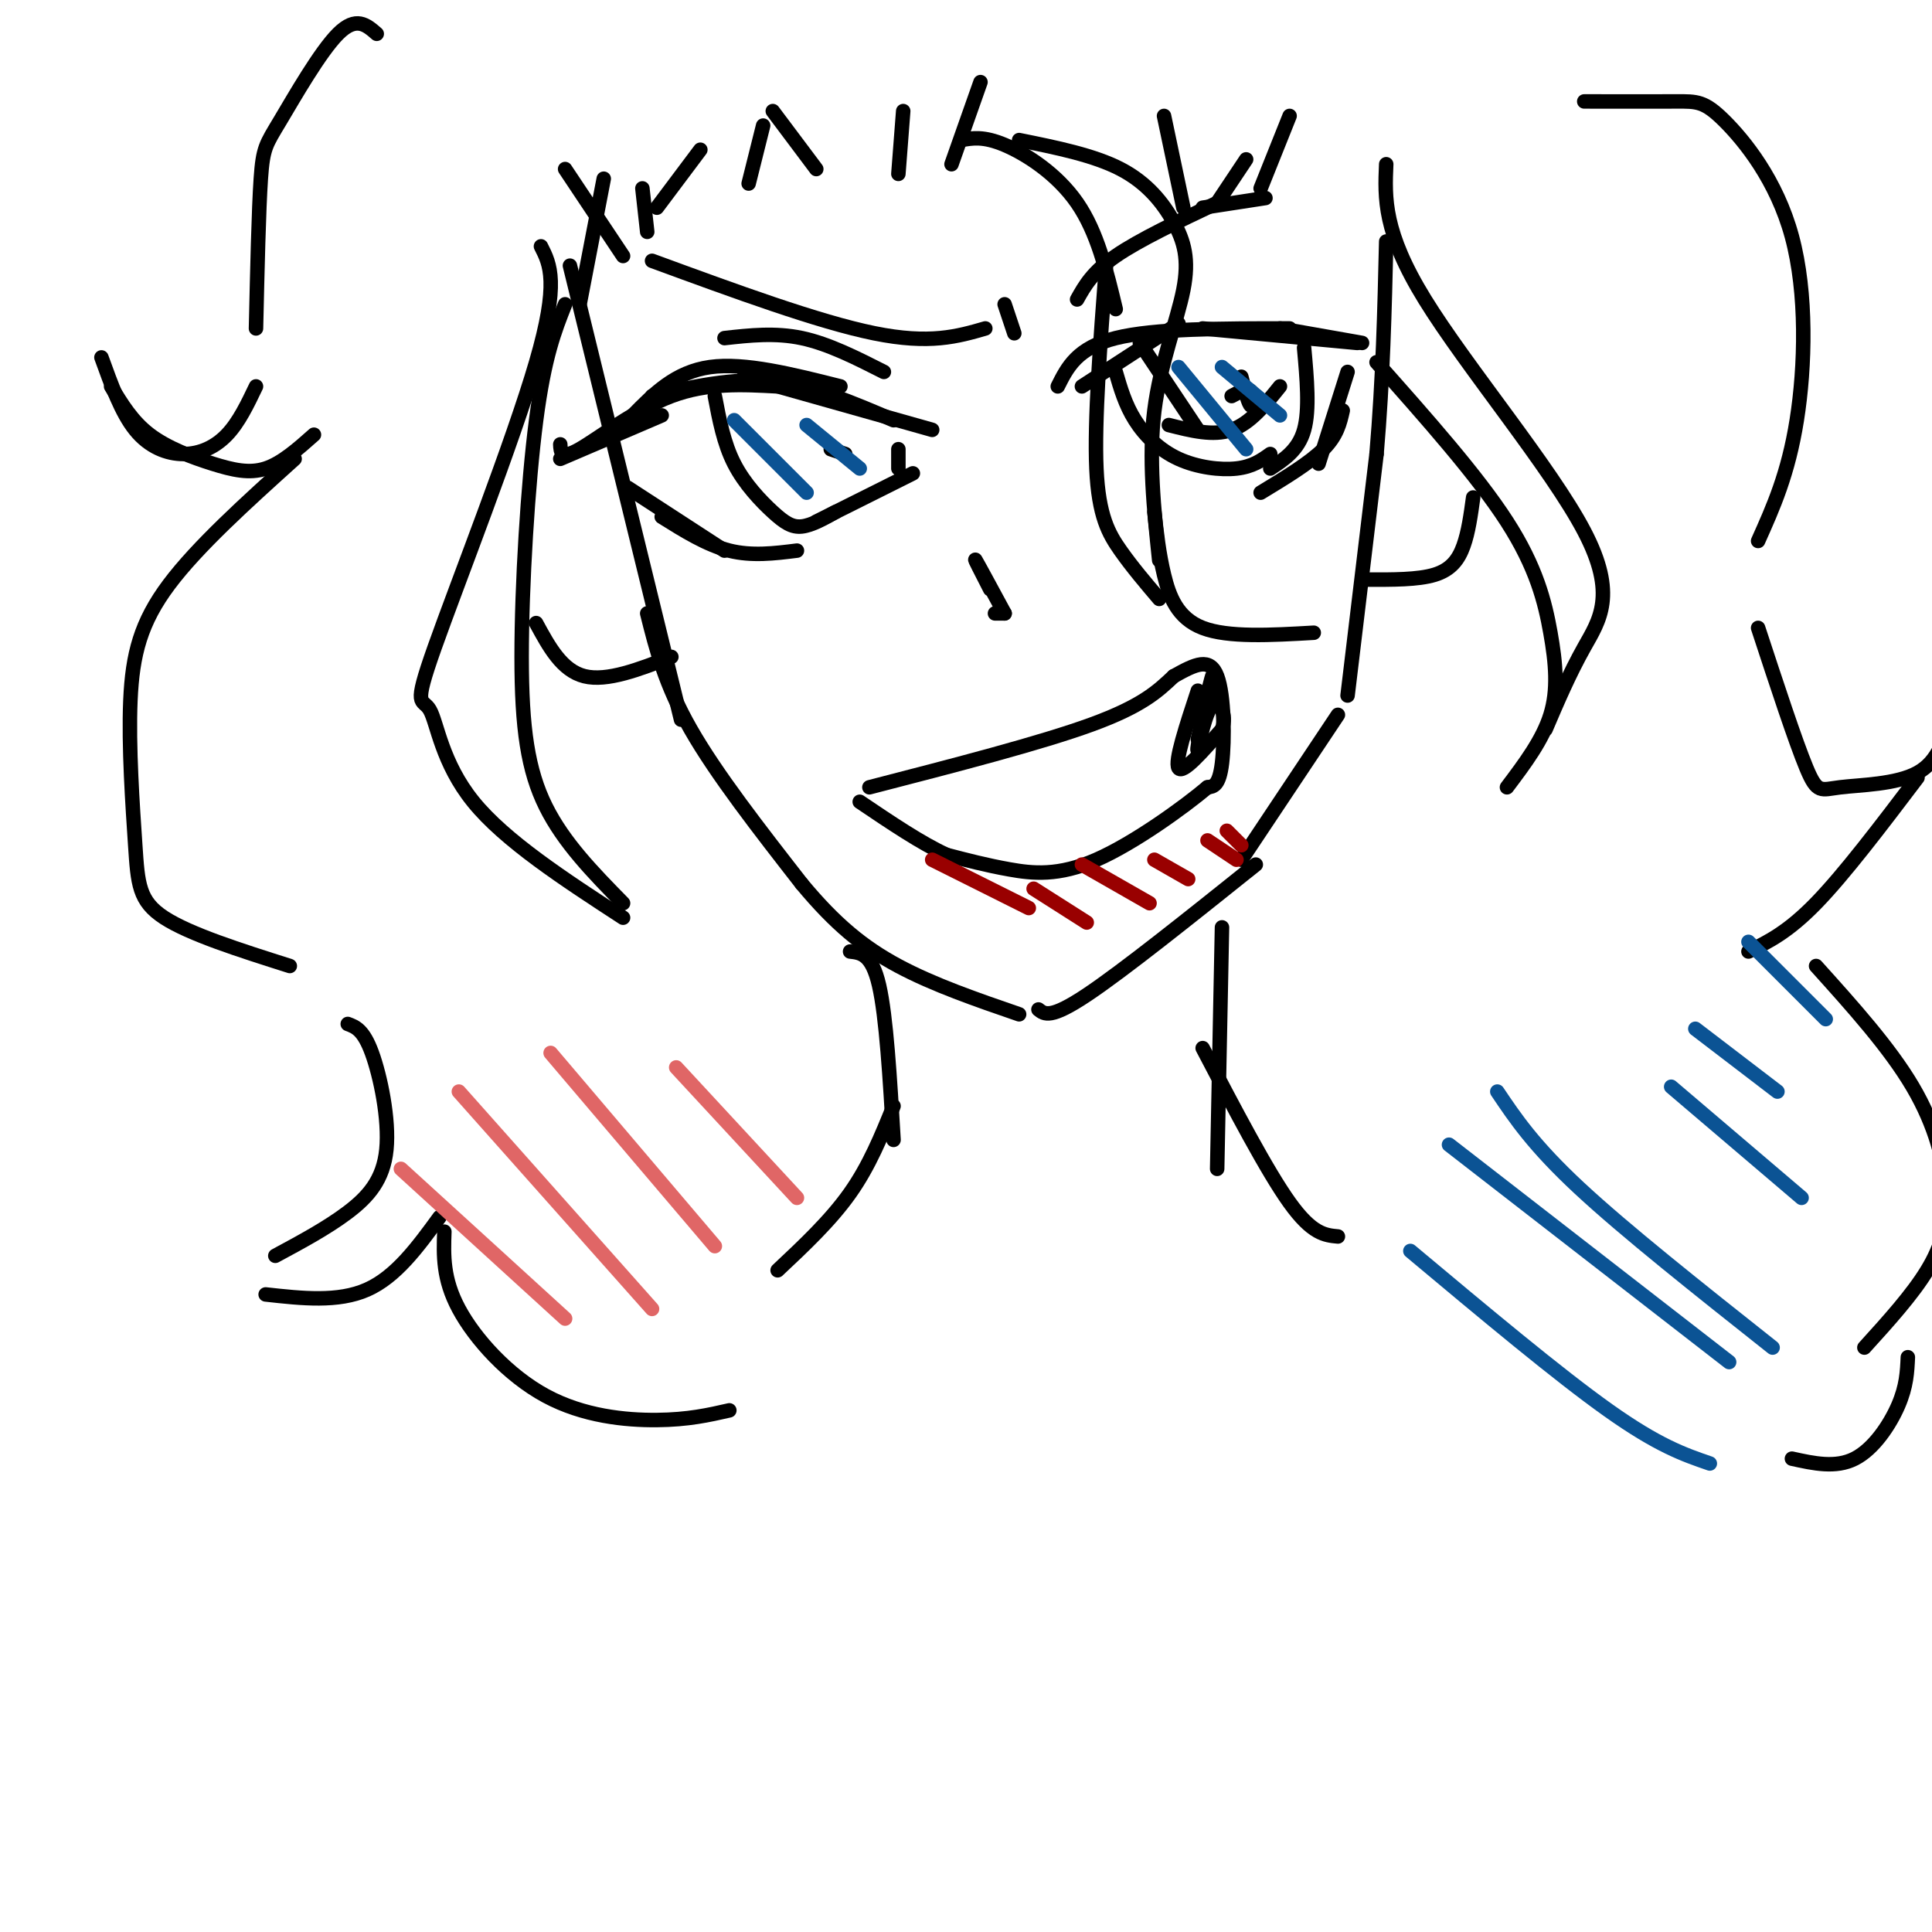<svg viewBox='0 0 400 400' version='1.1' xmlns='http://www.w3.org/2000/svg' xmlns:xlink='http://www.w3.org/1999/xlink'><g fill='none' stroke='rgb(0,0,0)' stroke-width='3' stroke-linecap='round' stroke-linejoin='round'><path d='M118,55c0.000,0.000 23.000,94.000 23,94'/><path d='M134,127c1.833,7.333 3.667,14.667 9,24c5.333,9.333 14.167,20.667 23,32'/><path d='M166,183c6.911,8.311 12.689,13.089 20,17c7.311,3.911 16.156,6.956 25,10'/><path d='M215,209c1.250,1.000 2.500,2.000 10,-3c7.500,-5.000 21.250,-16.000 35,-27'/><path d='M257,178c0.000,0.000 20.000,-30.000 20,-30'/><path d='M279,144c0.000,0.000 6.000,-50.000 6,-50'/><path d='M285,94c1.333,-15.667 1.667,-29.833 2,-44'/><path d='M180,163c17.750,-4.583 35.500,-9.167 46,-13c10.500,-3.833 13.750,-6.917 17,-10'/><path d='M243,140c4.571,-2.560 7.500,-3.958 9,0c1.500,3.958 1.571,13.274 1,18c-0.571,4.726 -1.786,4.863 -3,5'/><path d='M250,163c-4.750,4.012 -15.125,11.542 -23,15c-7.875,3.458 -13.250,2.845 -18,2c-4.750,-0.845 -8.875,-1.923 -13,-3'/><path d='M196,177c-5.167,-2.333 -11.583,-6.667 -18,-11'/><path d='M248,143c-2.417,7.333 -4.833,14.667 -4,16c0.833,1.333 4.917,-3.333 9,-8'/><path d='M253,151c1.131,-2.988 -0.542,-6.458 -2,-5c-1.458,1.458 -2.702,7.845 -3,9c-0.298,1.155 0.351,-2.923 1,-7'/><path d='M249,148c0.733,-3.444 2.067,-8.556 2,-8c-0.067,0.556 -1.533,6.778 -3,13'/><path d='M208,127c-2.750,-5.083 -5.500,-10.167 -6,-11c-0.500,-0.833 1.250,2.583 3,6'/><path d='M208,127c0.000,0.000 -2.000,0.000 -2,0'/><path d='M283,120c5.289,0.022 10.578,0.044 14,-1c3.422,-1.044 4.978,-3.156 6,-6c1.022,-2.844 1.511,-6.422 2,-10'/><path d='M139,136c-6.667,2.583 -13.333,5.167 -18,4c-4.667,-1.167 -7.333,-6.083 -10,-11'/><path d='M129,53c0.000,0.000 -12.000,-18.000 -12,-18'/><path d='M134,48c0.000,0.000 -1.000,-9.000 -1,-9'/><path d='M120,63c0.000,0.000 5.000,-26.000 5,-26'/><path d='M136,43c0.000,0.000 9.000,-12.000 9,-12'/><path d='M155,38c0.000,0.000 3.000,-12.000 3,-12'/><path d='M169,35c0.000,0.000 -9.000,-12.000 -9,-12'/><path d='M186,36c0.000,0.000 1.000,-13.000 1,-13'/><path d='M197,34c0.000,0.000 6.000,-17.000 6,-17'/><path d='M199,29c2.311,-0.422 4.622,-0.844 9,1c4.378,1.844 10.822,5.956 15,12c4.178,6.044 6.089,14.022 8,22'/><path d='M229,55c-1.222,16.067 -2.444,32.133 -2,42c0.444,9.867 2.556,13.533 5,17c2.444,3.467 5.222,6.733 8,10'/><path d='M211,29c7.740,1.565 15.480,3.129 21,6c5.520,2.871 8.820,7.048 11,11c2.180,3.952 3.241,7.679 2,14c-1.241,6.321 -4.783,15.234 -6,25c-1.217,9.766 -0.108,20.383 1,31'/><path d='M239,106c0.467,4.289 0.933,8.578 2,13c1.067,4.422 2.733,8.978 8,11c5.267,2.022 14.133,1.511 23,1'/><path d='M245,43c0.000,0.000 -4.000,-19.000 -4,-19'/><path d='M252,42c0.000,0.000 6.000,-9.000 6,-9'/><path d='M261,39c0.000,0.000 6.000,-15.000 6,-15'/><path d='M131,86c4.417,-4.500 8.833,-9.000 16,-10c7.167,-1.000 17.083,1.500 27,4'/><path d='M135,82c8.333,-1.917 16.667,-3.833 25,-3c8.333,0.833 16.667,4.417 25,8'/><path d='M154,78c0.000,0.000 39.000,11.000 39,11'/><path d='M161,80c-7.267,-0.400 -14.533,-0.800 -22,2c-7.467,2.800 -15.133,8.800 -19,11c-3.867,2.200 -3.933,0.600 -4,-1'/><path d='M137,86c0.000,0.000 -21.000,9.000 -21,9'/><path d='M130,101c0.000,0.000 20.000,13.000 20,13'/><path d='M137,107c4.667,2.917 9.333,5.833 14,7c4.667,1.167 9.333,0.583 14,0'/><path d='M148,82c0.923,4.893 1.845,9.786 4,14c2.155,4.214 5.542,7.750 8,10c2.458,2.250 3.988,3.214 6,3c2.012,-0.214 4.506,-1.607 7,-3'/><path d='M169,108c0.000,0.000 20.000,-10.000 20,-10'/><path d='M186,97c0.000,0.000 0.000,-4.000 0,-4'/><path d='M172,93c0.000,0.000 3.000,1.000 3,1'/><path d='M150,70c5.250,-0.583 10.500,-1.167 16,0c5.500,1.167 11.250,4.083 17,7'/><path d='M135,54c17.250,6.333 34.500,12.667 46,15c11.500,2.333 17.250,0.667 23,-1'/><path d='M208,63c0.000,0.000 2.000,6.000 2,6'/><path d='M224,80c0.000,0.000 20.000,-13.000 20,-13'/><path d='M219,80c2.000,-4.000 4.000,-8.000 12,-10c8.000,-2.000 22.000,-2.000 36,-2'/><path d='M249,68c0.000,0.000 32.000,3.000 32,3'/><path d='M265,68c0.000,0.000 17.000,3.000 17,3'/><path d='M279,77c0.000,0.000 -6.000,19.000 -6,19'/><path d='M278,85c-0.583,2.583 -1.167,5.167 -4,8c-2.833,2.833 -7.917,5.917 -13,9'/><path d='M236,71c0.000,0.000 12.000,18.000 12,18'/><path d='M242,88c4.583,1.167 9.167,2.333 13,1c3.833,-1.333 6.917,-5.167 10,-9'/><path d='M270,72c0.583,6.417 1.167,12.833 0,17c-1.167,4.167 -4.083,6.083 -7,8'/><path d='M263,94c-1.845,1.315 -3.690,2.631 -7,3c-3.310,0.369 -8.083,-0.208 -12,-2c-3.917,-1.792 -6.976,-4.798 -9,-8c-2.024,-3.202 -3.012,-6.601 -4,-10'/><path d='M257,78c0.756,2.889 1.511,5.778 2,6c0.489,0.222 0.711,-2.222 0,-3c-0.711,-0.778 -2.356,0.111 -4,1'/><path d='M223,62c1.583,-2.833 3.167,-5.667 8,-9c4.833,-3.333 12.917,-7.167 21,-11'/><path d='M249,43c0.000,0.000 13.000,-2.000 13,-2'/><path d='M287,34c-0.304,7.018 -0.607,14.036 8,28c8.607,13.964 26.125,34.875 33,48c6.875,13.125 3.107,18.464 0,24c-3.107,5.536 -5.554,11.268 -8,17'/><path d='M285,75c10.446,11.762 20.893,23.524 27,33c6.107,9.476 7.875,16.667 9,23c1.125,6.333 1.607,11.810 0,17c-1.607,5.190 -5.304,10.095 -9,15'/><path d='M112,51c1.903,3.743 3.805,7.486 -1,24c-4.805,16.514 -16.319,45.797 -21,59c-4.681,13.203 -2.530,10.324 -1,13c1.530,2.676 2.437,10.907 9,19c6.563,8.093 18.781,16.046 31,24'/><path d='M117,63c-2.143,5.405 -4.286,10.810 -6,24c-1.714,13.190 -3.000,34.167 -3,49c0.000,14.833 1.286,23.524 5,31c3.714,7.476 9.857,13.738 16,20'/><path d='M78,7c-2.137,-1.863 -4.274,-3.726 -8,0c-3.726,3.726 -9.042,13.042 -12,18c-2.958,4.958 -3.560,5.560 -4,12c-0.440,6.440 -0.720,18.720 -1,31'/><path d='M53,80c-1.774,3.714 -3.548,7.429 -6,10c-2.452,2.571 -5.583,4.000 -9,4c-3.417,-0.000 -7.119,-1.429 -10,-5c-2.881,-3.571 -4.940,-9.286 -7,-15'/><path d='M23,80c2.179,3.619 4.357,7.238 8,10c3.643,2.762 8.750,4.667 13,6c4.250,1.333 7.643,2.095 11,1c3.357,-1.095 6.679,-4.048 10,-7'/><path d='M61,95c-10.059,9.077 -20.118,18.153 -26,26c-5.882,7.847 -7.587,14.464 -8,24c-0.413,9.536 0.466,21.990 1,30c0.534,8.010 0.724,11.574 6,15c5.276,3.426 15.638,6.713 26,10'/><path d='M72,212c1.625,0.607 3.250,1.214 5,6c1.750,4.786 3.625,13.750 3,20c-0.625,6.250 -3.750,9.786 -8,13c-4.250,3.214 -9.625,6.107 -15,9'/><path d='M55,268c7.500,0.833 15.000,1.667 21,-1c6.000,-2.667 10.500,-8.833 15,-15'/><path d='M92,255c-0.173,4.887 -0.345,9.774 3,16c3.345,6.226 10.208,13.792 18,18c7.792,4.208 16.512,5.060 23,5c6.488,-0.060 10.744,-1.030 15,-2'/><path d='M328,21c7.301,0.011 14.603,0.022 19,0c4.397,-0.022 5.890,-0.078 10,4c4.110,4.078 10.837,12.290 14,24c3.163,11.710 2.761,26.917 1,38c-1.761,11.083 -4.880,18.041 -8,25'/><path d='M364,130c3.869,11.786 7.738,23.571 10,29c2.262,5.429 2.917,4.500 7,4c4.083,-0.500 11.595,-0.571 16,-3c4.405,-2.429 5.702,-7.214 7,-12'/><path d='M397,161c-7.583,10.000 -15.167,20.000 -21,26c-5.833,6.000 -9.917,8.000 -14,10'/><path d='M376,200c7.619,8.458 15.238,16.917 20,25c4.762,8.083 6.667,15.792 7,22c0.333,6.208 -0.905,10.917 -4,16c-3.095,5.083 -8.048,10.542 -13,16'/><path d='M371,302c4.533,1.000 9.067,2.000 13,0c3.933,-2.000 7.267,-7.000 9,-11c1.733,-4.000 1.867,-7.000 2,-10'/><path d='M176,197c2.250,0.250 4.500,0.500 6,7c1.500,6.500 2.250,19.250 3,32'/><path d='M185,229c-2.500,6.167 -5.000,12.333 -9,18c-4.000,5.667 -9.500,10.833 -15,16'/><path d='M253,192c0.000,0.000 -1.000,50.000 -1,50'/><path d='M249,217c6.667,12.750 13.333,25.500 18,32c4.667,6.500 7.333,6.750 10,7'/></g>
<g fill='none' stroke='rgb(153,0,0)' stroke-width='3' stroke-linecap='round' stroke-linejoin='round'><path d='M193,178c0.000,0.000 20.000,10.000 20,10'/><path d='M214,184c0.000,0.000 11.000,7.000 11,7'/><path d='M224,179c0.000,0.000 14.000,8.000 14,8'/><path d='M239,178c0.000,0.000 7.000,4.000 7,4'/><path d='M250,174c0.000,0.000 6.000,4.000 6,4'/><path d='M254,172c0.000,0.000 3.000,3.000 3,3'/></g>
<g fill='none' stroke='rgb(224,102,102)' stroke-width='3' stroke-linecap='round' stroke-linejoin='round'><path d='M83,242c0.000,0.000 34.000,31.000 34,31'/><path d='M95,226c0.000,0.000 40.000,45.000 40,45'/><path d='M114,218c0.000,0.000 34.000,40.000 34,40'/><path d='M140,221c0.000,0.000 25.000,27.000 25,27'/></g>
<g fill='none' stroke='rgb(11,83,148)' stroke-width='3' stroke-linecap='round' stroke-linejoin='round'><path d='M292,259c15.333,12.833 30.667,25.667 41,33c10.333,7.333 15.667,9.167 21,11'/><path d='M300,237c0.000,0.000 58.000,45.000 58,45'/><path d='M310,226c3.750,5.583 7.500,11.167 17,20c9.500,8.833 24.750,20.917 40,33'/><path d='M346,225c0.000,0.000 27.000,23.000 27,23'/><path d='M351,213c0.000,0.000 17.000,13.000 17,13'/><path d='M362,195c0.000,0.000 16.000,16.000 16,16'/><path d='M152,87c0.000,0.000 15.000,15.000 15,15'/><path d='M167,88c0.000,0.000 11.000,9.000 11,9'/><path d='M244,76c0.000,0.000 14.000,17.000 14,17'/><path d='M253,76c0.000,0.000 12.000,10.000 12,10'/></g>
</svg>